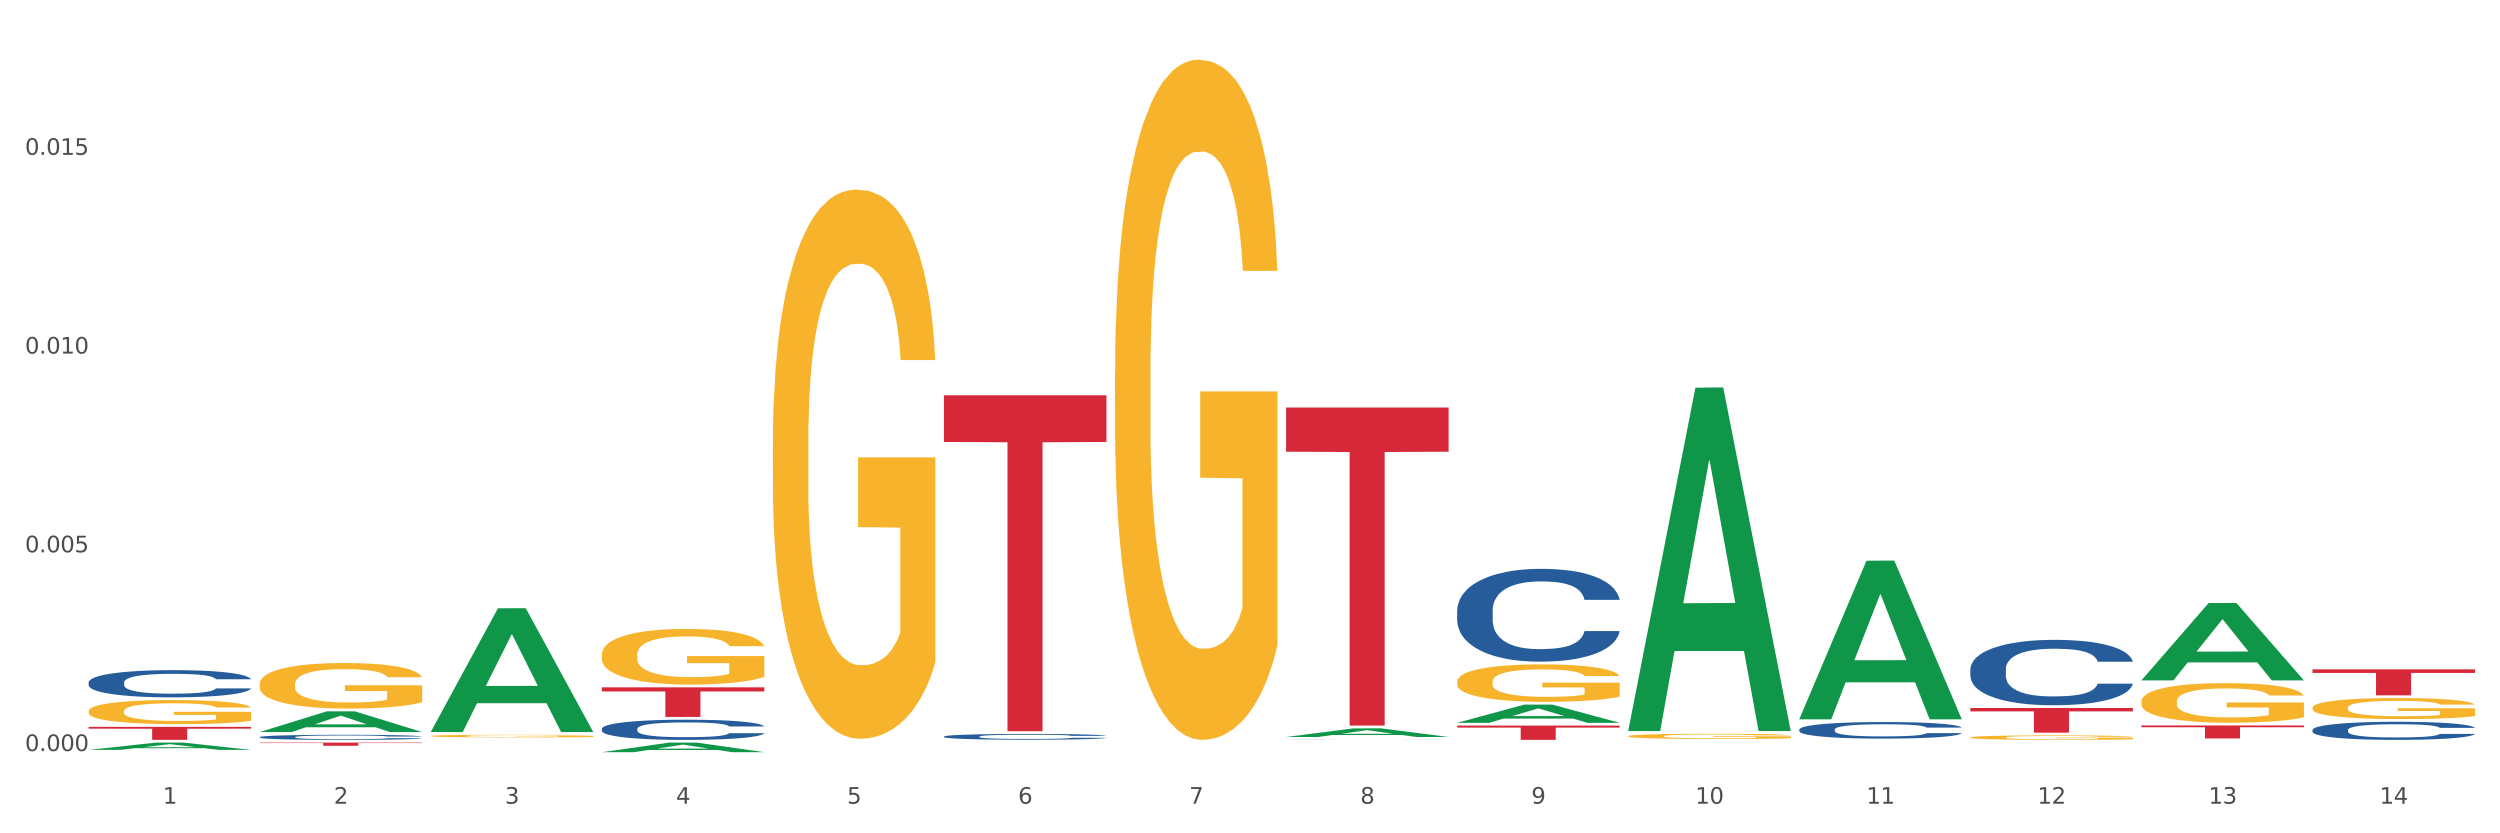 <?xml version="1.0" encoding="utf-8" standalone="no"?>
<!DOCTYPE svg PUBLIC "-//W3C//DTD SVG 1.1//EN"
  "http://www.w3.org/Graphics/SVG/1.1/DTD/svg11.dtd">
<svg xmlns:xlink="http://www.w3.org/1999/xlink" width="1080pt" height="360pt" viewBox="0 0 1080 360" xmlns="http://www.w3.org/2000/svg" version="1.1">
 <rect x="0" y="0" width="1080" height="360" fill="#333333" stroke="none"/>
 <defs>
  <style type="text/css">*{stroke-linejoin: round; stroke-linecap: butt}</style>
 </defs>
 <g id="figure_1">
  <g id="patch_1">
   <path d="M 0 360 
L 1080 360 
L 1080 0 
L 0 0 
z
" style="fill: #ffffff; stroke: #ffffff; stroke-linejoin: miter"/>
  </g>
  <g id="axes_1">
   <g id="matplotlib.axis_1">
    <g id="xtick_1">
     <g id="text_1">
      <!-- 1 -->
      <g style="fill: #4d4d4d" transform="translate(70.332 347.204) scale(0.096 -0.096)">
       <defs>
        <path id="DejaVuSans-31" d="M 794 531 
L 1825 531 
L 1825 4091 
L 703 3866 
L 703 4441 
L 1819 4666 
L 2450 4666 
L 2450 531 
L 3481 531 
L 3481 0 
L 794 0 
L 794 531 
z
" transform="scale(0.016)"/>
       </defs>
       <use xlink:href="#DejaVuSans-31"/>
      </g>
     </g>
    </g>
    <g id="xtick_2">
     <g id="text_2">
      <!-- 2 -->
      <g style="fill: #4d4d4d" transform="translate(144.233 347.204) scale(0.096 -0.096)">
       <defs>
        <path id="DejaVuSans-32" d="M 1228 531 
L 3431 531 
L 3431 0 
L 469 0 
L 469 531 
Q 828 903 1448 1529 
Q 2069 2156 2228 2338 
Q 2531 2678 2651 2914 
Q 2772 3150 2772 3378 
Q 2772 3750 2511 3984 
Q 2250 4219 1831 4219 
Q 1534 4219 1204 4116 
Q 875 4013 500 3803 
L 500 4441 
Q 881 4594 1212 4672 
Q 1544 4750 1819 4750 
Q 2544 4750 2975 4387 
Q 3406 4025 3406 3419 
Q 3406 3131 3298 2873 
Q 3191 2616 2906 2266 
Q 2828 2175 2409 1742 
Q 1991 1309 1228 531 
z
" transform="scale(0.016)"/>
       </defs>
       <use xlink:href="#DejaVuSans-32"/>
      </g>
     </g>
    </g>
    <g id="xtick_3">
     <g id="text_3">
      <!-- 3 -->
      <g style="fill: #4d4d4d" transform="translate(218.134 347.204) scale(0.096 -0.096)">
       <defs>
        <path id="DejaVuSans-33" d="M 2597 2516 
Q 3050 2419 3304 2112 
Q 3559 1806 3559 1356 
Q 3559 666 3084 287 
Q 2609 -91 1734 -91 
Q 1441 -91 1130 -33 
Q 819 25 488 141 
L 488 750 
Q 750 597 1062 519 
Q 1375 441 1716 441 
Q 2309 441 2620 675 
Q 2931 909 2931 1356 
Q 2931 1769 2642 2001 
Q 2353 2234 1838 2234 
L 1294 2234 
L 1294 2753 
L 1863 2753 
Q 2328 2753 2575 2939 
Q 2822 3125 2822 3475 
Q 2822 3834 2567 4026 
Q 2313 4219 1838 4219 
Q 1578 4219 1281 4162 
Q 984 4106 628 3988 
L 628 4550 
Q 988 4650 1302 4700 
Q 1616 4750 1894 4750 
Q 2613 4750 3031 4423 
Q 3450 4097 3450 3541 
Q 3450 3153 3228 2886 
Q 3006 2619 2597 2516 
z
" transform="scale(0.016)"/>
       </defs>
       <use xlink:href="#DejaVuSans-33"/>
      </g>
     </g>
    </g>
    <g id="xtick_4">
     <g id="text_4">
      <!-- 4 -->
      <g style="fill: #4d4d4d" transform="translate(292.034 347.204) scale(0.096 -0.096)">
       <defs>
        <path id="DejaVuSans-34" d="M 2419 4116 
L 825 1625 
L 2419 1625 
L 2419 4116 
z
M 2253 4666 
L 3047 4666 
L 3047 1625 
L 3713 1625 
L 3713 1100 
L 3047 1100 
L 3047 0 
L 2419 0 
L 2419 1100 
L 313 1100 
L 313 1709 
L 2253 4666 
z
" transform="scale(0.016)"/>
       </defs>
       <use xlink:href="#DejaVuSans-34"/>
      </g>
     </g>
    </g>
    <g id="xtick_5">
     <g id="text_5">
      <!-- 5 -->
      <g style="fill: #4d4d4d" transform="translate(365.935 347.204) scale(0.096 -0.096)">
       <defs>
        <path id="DejaVuSans-35" d="M 691 4666 
L 3169 4666 
L 3169 4134 
L 1269 4134 
L 1269 2991 
Q 1406 3038 1543 3061 
Q 1681 3084 1819 3084 
Q 2600 3084 3056 2656 
Q 3513 2228 3513 1497 
Q 3513 744 3044 326 
Q 2575 -91 1722 -91 
Q 1428 -91 1123 -41 
Q 819 9 494 109 
L 494 744 
Q 775 591 1075 516 
Q 1375 441 1709 441 
Q 2250 441 2565 725 
Q 2881 1009 2881 1497 
Q 2881 1984 2565 2268 
Q 2250 2553 1709 2553 
Q 1456 2553 1204 2497 
Q 953 2441 691 2322 
L 691 4666 
z
" transform="scale(0.016)"/>
       </defs>
       <use xlink:href="#DejaVuSans-35"/>
      </g>
     </g>
    </g>
    <g id="xtick_6">
     <g id="text_6">
      <!-- 6 -->
      <g style="fill: #4d4d4d" transform="translate(439.836 347.204) scale(0.096 -0.096)">
       <defs>
        <path id="DejaVuSans-36" d="M 2113 2584 
Q 1688 2584 1439 2293 
Q 1191 2003 1191 1497 
Q 1191 994 1439 701 
Q 1688 409 2113 409 
Q 2538 409 2786 701 
Q 3034 994 3034 1497 
Q 3034 2003 2786 2293 
Q 2538 2584 2113 2584 
z
M 3366 4563 
L 3366 3988 
Q 3128 4100 2886 4159 
Q 2644 4219 2406 4219 
Q 1781 4219 1451 3797 
Q 1122 3375 1075 2522 
Q 1259 2794 1537 2939 
Q 1816 3084 2150 3084 
Q 2853 3084 3261 2657 
Q 3669 2231 3669 1497 
Q 3669 778 3244 343 
Q 2819 -91 2113 -91 
Q 1303 -91 875 529 
Q 447 1150 447 2328 
Q 447 3434 972 4092 
Q 1497 4750 2381 4750 
Q 2619 4750 2861 4703 
Q 3103 4656 3366 4563 
z
" transform="scale(0.016)"/>
       </defs>
       <use xlink:href="#DejaVuSans-36"/>
      </g>
     </g>
    </g>
    <g id="xtick_7">
     <g id="text_7">
      <!-- 7 -->
      <g style="fill: #4d4d4d" transform="translate(513.737 347.204) scale(0.096 -0.096)">
       <defs>
        <path id="DejaVuSans-37" d="M 525 4666 
L 3525 4666 
L 3525 4397 
L 1831 0 
L 1172 0 
L 2766 4134 
L 525 4134 
L 525 4666 
z
" transform="scale(0.016)"/>
       </defs>
       <use xlink:href="#DejaVuSans-37"/>
      </g>
     </g>
    </g>
    <g id="xtick_8">
     <g id="text_8">
      <!-- 8 -->
      <g style="fill: #4d4d4d" transform="translate(587.638 347.204) scale(0.096 -0.096)">
       <defs>
        <path id="DejaVuSans-38" d="M 2034 2216 
Q 1584 2216 1326 1975 
Q 1069 1734 1069 1313 
Q 1069 891 1326 650 
Q 1584 409 2034 409 
Q 2484 409 2743 651 
Q 3003 894 3003 1313 
Q 3003 1734 2745 1975 
Q 2488 2216 2034 2216 
z
M 1403 2484 
Q 997 2584 770 2862 
Q 544 3141 544 3541 
Q 544 4100 942 4425 
Q 1341 4750 2034 4750 
Q 2731 4750 3128 4425 
Q 3525 4100 3525 3541 
Q 3525 3141 3298 2862 
Q 3072 2584 2669 2484 
Q 3125 2378 3379 2068 
Q 3634 1759 3634 1313 
Q 3634 634 3220 271 
Q 2806 -91 2034 -91 
Q 1263 -91 848 271 
Q 434 634 434 1313 
Q 434 1759 690 2068 
Q 947 2378 1403 2484 
z
M 1172 3481 
Q 1172 3119 1398 2916 
Q 1625 2713 2034 2713 
Q 2441 2713 2670 2916 
Q 2900 3119 2900 3481 
Q 2900 3844 2670 4047 
Q 2441 4250 2034 4250 
Q 1625 4250 1398 4047 
Q 1172 3844 1172 3481 
z
" transform="scale(0.016)"/>
       </defs>
       <use xlink:href="#DejaVuSans-38"/>
      </g>
     </g>
    </g>
    <g id="xtick_9">
     <g id="text_9">
      <!-- 9 -->
      <g style="fill: #4d4d4d" transform="translate(661.539 347.204) scale(0.096 -0.096)">
       <defs>
        <path id="DejaVuSans-39" d="M 703 97 
L 703 672 
Q 941 559 1184 500 
Q 1428 441 1663 441 
Q 2288 441 2617 861 
Q 2947 1281 2994 2138 
Q 2813 1869 2534 1725 
Q 2256 1581 1919 1581 
Q 1219 1581 811 2004 
Q 403 2428 403 3163 
Q 403 3881 828 4315 
Q 1253 4750 1959 4750 
Q 2769 4750 3195 4129 
Q 3622 3509 3622 2328 
Q 3622 1225 3098 567 
Q 2575 -91 1691 -91 
Q 1453 -91 1209 -44 
Q 966 3 703 97 
z
M 1959 2075 
Q 2384 2075 2632 2365 
Q 2881 2656 2881 3163 
Q 2881 3666 2632 3958 
Q 2384 4250 1959 4250 
Q 1534 4250 1286 3958 
Q 1038 3666 1038 3163 
Q 1038 2656 1286 2365 
Q 1534 2075 1959 2075 
z
" transform="scale(0.016)"/>
       </defs>
       <use xlink:href="#DejaVuSans-39"/>
      </g>
     </g>
    </g>
    <g id="xtick_10">
     <g id="text_10">
      <!-- 10 -->
      <g style="fill: #4d4d4d" transform="translate(732.386 347.204) scale(0.096 -0.096)">
       <defs>
        <path id="DejaVuSans-30" d="M 2034 4250 
Q 1547 4250 1301 3770 
Q 1056 3291 1056 2328 
Q 1056 1369 1301 889 
Q 1547 409 2034 409 
Q 2525 409 2770 889 
Q 3016 1369 3016 2328 
Q 3016 3291 2770 3770 
Q 2525 4250 2034 4250 
z
M 2034 4750 
Q 2819 4750 3233 4129 
Q 3647 3509 3647 2328 
Q 3647 1150 3233 529 
Q 2819 -91 2034 -91 
Q 1250 -91 836 529 
Q 422 1150 422 2328 
Q 422 3509 836 4129 
Q 1250 4750 2034 4750 
z
" transform="scale(0.016)"/>
       </defs>
       <use xlink:href="#DejaVuSans-31"/>
       <use xlink:href="#DejaVuSans-30" transform="translate(63.623 0)"/>
      </g>
     </g>
    </g>
    <g id="xtick_11">
     <g id="text_11">
      <!-- 11 -->
      <g style="fill: #4d4d4d" transform="translate(806.287 347.204) scale(0.096 -0.096)">
       <use xlink:href="#DejaVuSans-31"/>
       <use xlink:href="#DejaVuSans-31" transform="translate(63.623 0)"/>
      </g>
     </g>
    </g>
    <g id="xtick_12">
     <g id="text_12">
      <!-- 12 -->
      <g style="fill: #4d4d4d" transform="translate(880.187 347.204) scale(0.096 -0.096)">
       <use xlink:href="#DejaVuSans-31"/>
       <use xlink:href="#DejaVuSans-32" transform="translate(63.623 0)"/>
      </g>
     </g>
    </g>
    <g id="xtick_13">
     <g id="text_13">
      <!-- 13 -->
      <g style="fill: #4d4d4d" transform="translate(954.088 347.204) scale(0.096 -0.096)">
       <use xlink:href="#DejaVuSans-31"/>
       <use xlink:href="#DejaVuSans-33" transform="translate(63.623 0)"/>
      </g>
     </g>
    </g>
    <g id="xtick_14">
     <g id="text_14">
      <!-- 14 -->
      <g style="fill: #4d4d4d" transform="translate(1027.989 347.204) scale(0.096 -0.096)">
       <use xlink:href="#DejaVuSans-31"/>
       <use xlink:href="#DejaVuSans-34" transform="translate(63.623 0)"/>
      </g>
     </g>
    </g>
    <g id="xtick_15"/>
    <g id="xtick_16"/>
    <g id="xtick_17"/>
    <g id="xtick_18"/>
    <g id="xtick_19"/>
    <g id="xtick_20"/>
    <g id="xtick_21"/>
    <g id="xtick_22"/>
    <g id="xtick_23"/>
    <g id="xtick_24"/>
    <g id="xtick_25"/>
    <g id="xtick_26"/>
    <g id="xtick_27"/>
   </g>
   <g id="matplotlib.axis_2">
    <g id="ytick_1">
     <g id="text_15">
      <!-- 0.000 -->
      <g style="fill: #4d4d4d" transform="translate(10.8 324.458) scale(0.096 -0.096)">
       <defs>
        <path id="DejaVuSans-2e" d="M 684 794 
L 1344 794 
L 1344 0 
L 684 0 
L 684 794 
z
" transform="scale(0.016)"/>
       </defs>
       <use xlink:href="#DejaVuSans-30"/>
       <use xlink:href="#DejaVuSans-2e" transform="translate(63.623 0)"/>
       <use xlink:href="#DejaVuSans-30" transform="translate(95.41 0)"/>
       <use xlink:href="#DejaVuSans-30" transform="translate(159.033 0)"/>
       <use xlink:href="#DejaVuSans-30" transform="translate(222.656 0)"/>
      </g>
     </g>
    </g>
    <g id="ytick_2">
     <g id="text_16">
      <!-- 0.005 -->
      <g style="fill: #4d4d4d" transform="translate(10.8 238.602) scale(0.096 -0.096)">
       <use xlink:href="#DejaVuSans-30"/>
       <use xlink:href="#DejaVuSans-2e" transform="translate(63.623 0)"/>
       <use xlink:href="#DejaVuSans-30" transform="translate(95.41 0)"/>
       <use xlink:href="#DejaVuSans-30" transform="translate(159.033 0)"/>
       <use xlink:href="#DejaVuSans-35" transform="translate(222.656 0)"/>
      </g>
     </g>
    </g>
    <g id="ytick_3">
     <g id="text_17">
      <!-- 0.010 -->
      <g style="fill: #4d4d4d" transform="translate(10.8 152.746) scale(0.096 -0.096)">
       <use xlink:href="#DejaVuSans-30"/>
       <use xlink:href="#DejaVuSans-2e" transform="translate(63.623 0)"/>
       <use xlink:href="#DejaVuSans-30" transform="translate(95.41 0)"/>
       <use xlink:href="#DejaVuSans-31" transform="translate(159.033 0)"/>
       <use xlink:href="#DejaVuSans-30" transform="translate(222.656 0)"/>
      </g>
     </g>
    </g>
    <g id="ytick_4">
     <g id="text_18">
      <!-- 0.015 -->
      <g style="fill: #4d4d4d" transform="translate(10.8 66.89) scale(0.096 -0.096)">
       <use xlink:href="#DejaVuSans-30"/>
       <use xlink:href="#DejaVuSans-2e" transform="translate(63.623 0)"/>
       <use xlink:href="#DejaVuSans-30" transform="translate(95.41 0)"/>
       <use xlink:href="#DejaVuSans-31" transform="translate(159.033 0)"/>
       <use xlink:href="#DejaVuSans-35" transform="translate(222.656 0)"/>
      </g>
     </g>
    </g>
    <g id="ytick_5"/>
    <g id="ytick_6"/>
    <g id="ytick_7"/>
    <g id="ytick_8"/>
   </g>
   <g id="PolyCollection_1">
    <path d="M 38.283 323.949 
L 38.355 323.946 
L 67.306 320.814 
L 79.321 320.811 
L 108.489 323.955 
L 94.592 323.955 
L 88.296 323.223 
L 58.404 323.223 
L 58.187 323.234 
L 52.107 323.955 
L 38.283 323.955 
L 38.283 323.949 
L 62.167 322.786 
L 84.532 322.783 
L 73.458 321.481 
L 73.314 321.475 
L 73.169 321.484 
L 62.095 322.783 
L 62.167 322.786 
L 38.283 323.949 
z
" clip-path="url(#p2eb0a25844)" style="fill: #109648"/>
    <path d="M 112.184 316.237 
L 112.256 316.229 
L 141.207 307.291 
L 153.222 307.282 
L 182.39 316.254 
L 168.493 316.254 
L 162.196 314.165 
L 132.305 314.165 
L 132.088 314.199 
L 126.008 316.254 
L 112.184 316.254 
L 112.184 316.237 
L 136.068 312.918 
L 158.433 312.91 
L 147.359 309.195 
L 147.214 309.178 
L 147.07 309.203 
L 135.996 312.91 
L 136.068 312.918 
L 112.184 316.237 
z
" clip-path="url(#p2eb0a25844)" style="fill: #109648"/>
    <path d="M 186.085 316.141 
L 186.157 316.091 
L 215.108 262.779 
L 227.123 262.729 
L 256.291 316.241 
L 242.394 316.241 
L 236.097 303.78 
L 206.206 303.78 
L 205.988 303.981 
L 199.909 316.241 
L 186.085 316.241 
L 186.085 316.141 
L 209.969 296.344 
L 232.334 296.293 
L 221.26 274.135 
L 221.115 274.034 
L 220.97 274.185 
L 209.897 296.293 
L 209.969 296.344 
L 186.085 316.141 
z
" clip-path="url(#p2eb0a25844)" style="fill: #109648"/>
    <path d="M 259.986 324.942 
L 260.058 324.938 
L 289.009 320.814 
L 301.023 320.811 
L 330.191 324.95 
L 316.295 324.95 
L 309.998 323.986 
L 280.106 323.986 
L 279.889 324.001 
L 273.81 324.95 
L 259.986 324.95 
L 259.986 324.942 
L 283.87 323.411 
L 306.235 323.407 
L 295.161 321.693 
L 295.016 321.685 
L 294.871 321.697 
L 283.798 323.407 
L 283.87 323.411 
L 259.986 324.942 
z
" clip-path="url(#p2eb0a25844)" style="fill: #109648"/>
    <path d="M 555.589 318.379 
L 555.661 318.375 
L 584.612 314.656 
L 596.627 314.652 
L 625.795 318.386 
L 611.898 318.386 
L 605.602 317.516 
L 575.71 317.516 
L 575.493 317.53 
L 569.413 318.386 
L 555.589 318.386 
L 555.589 318.379 
L 579.473 316.998 
L 601.838 316.994 
L 590.764 315.448 
L 590.62 315.441 
L 590.475 315.451 
L 579.401 316.994 
L 579.473 316.998 
L 555.589 318.379 
z
" clip-path="url(#p2eb0a25844)" style="fill: #109648"/>
    <path d="M 777.292 310.612 
L 777.364 310.548 
L 806.315 242.225 
L 818.329 242.161 
L 847.497 310.741 
L 833.601 310.741 
L 827.304 294.771 
L 797.412 294.771 
L 797.195 295.029 
L 791.116 310.741 
L 777.292 310.741 
L 777.292 310.612 
L 801.176 285.241 
L 823.541 285.176 
L 812.467 256.778 
L 812.322 256.65 
L 812.177 256.843 
L 801.104 285.176 
L 801.176 285.241 
L 777.292 310.612 
z
" clip-path="url(#p2eb0a25844)" style="fill: #109648"/>
    <path d="M 703.391 315.531 
L 703.463 315.392 
L 732.414 167.488 
L 744.429 167.349 
L 773.597 315.81 
L 759.7 315.81 
L 753.403 281.239 
L 723.512 281.239 
L 723.294 281.796 
L 717.215 315.81 
L 703.391 315.81 
L 703.391 315.531 
L 727.275 260.607 
L 749.64 260.468 
L 738.566 198.993 
L 738.421 198.714 
L 738.277 199.132 
L 727.203 260.468 
L 727.275 260.607 
L 703.391 315.531 
z
" clip-path="url(#p2eb0a25844)" style="fill: #109648"/>
    <path d="M 629.49 312.254 
L 629.562 312.246 
L 658.513 304.385 
L 670.528 304.378 
L 699.696 312.268 
L 685.799 312.268 
L 679.502 310.431 
L 649.611 310.431 
L 649.394 310.461 
L 643.314 312.268 
L 629.49 312.268 
L 629.49 312.254 
L 653.374 309.334 
L 675.739 309.327 
L 664.665 306.06 
L 664.52 306.045 
L 664.376 306.067 
L 653.302 309.327 
L 653.374 309.334 
L 629.49 312.254 
z
" clip-path="url(#p2eb0a25844)" style="fill: #109648"/>
    <path d="M 925.093 293.875 
L 925.166 293.844 
L 954.117 260.513 
L 966.131 260.482 
L 995.299 293.938 
L 981.403 293.938 
L 975.106 286.147 
L 945.214 286.147 
L 944.997 286.273 
L 938.917 293.938 
L 925.093 293.938 
L 925.093 293.875 
L 948.978 281.498 
L 971.342 281.467 
L 960.269 267.613 
L 960.124 267.55 
L 959.979 267.644 
L 948.905 281.467 
L 948.978 281.498 
L 925.093 293.875 
z
" clip-path="url(#p2eb0a25844)" style="fill: #109648"/>
    <path d="M 851.192 318.583 
L 851.275 318.581 
L 851.275 318.517 
L 851.441 318.462 
L 852.27 318.328 
L 853.513 318.218 
L 854.425 318.159 
L 855.337 318.111 
L 856.414 318.063 
L 857.741 318.013 
L 860.144 317.94 
L 861.636 317.903 
L 863.46 317.864 
L 866.775 317.807 
L 869.179 317.775 
L 871.666 317.748 
L 875.727 317.716 
L 878.38 317.702 
L 881.198 317.691 
L 884.596 317.684 
L 887.166 317.682 
L 892.802 317.688 
L 897.61 317.704 
L 899.93 317.716 
L 902.914 317.738 
L 904.489 317.752 
L 907.059 317.78 
L 909.711 317.818 
L 911.535 317.85 
L 914.27 317.91 
L 916.342 317.971 
L 918.249 318.045 
L 919.243 318.097 
L 919.989 318.145 
L 920.652 318.2 
L 921.315 318.287 
L 906.396 318.287 
L 905.815 318.225 
L 904.904 318.166 
L 903.577 318.109 
L 902.417 318.074 
L 900.428 318.029 
L 898.604 318.001 
L 896.698 317.98 
L 894.377 317.962 
L 892.553 317.953 
L 889.984 317.946 
L 884.928 317.948 
L 881.529 317.962 
L 879.208 317.98 
L 877.717 317.996 
L 876.39 318.013 
L 874.898 318.038 
L 873.158 318.076 
L 871.914 318.109 
L 870.671 318.152 
L 869.676 318.195 
L 868.765 318.245 
L 868.019 318.298 
L 867.438 318.353 
L 866.941 318.421 
L 866.527 318.533 
L 866.527 318.776 
L 866.692 318.832 
L 867.107 318.905 
L 867.604 318.96 
L 868.433 319.026 
L 869.179 319.07 
L 870.588 319.134 
L 872.163 319.187 
L 873.406 319.221 
L 874.65 319.25 
L 876.805 319.289 
L 879.208 319.321 
L 881.281 319.34 
L 884.099 319.358 
L 886.005 319.365 
L 887.663 319.369 
L 891.725 319.369 
L 894.626 319.364 
L 897.858 319.351 
L 900.345 319.335 
L 902.417 319.315 
L 904.738 319.283 
L 906.23 319.253 
L 906.23 318.881 
L 887.995 318.88 
L 887.995 318.632 
L 921.398 318.632 
L 921.398 319.358 
L 919.989 319.396 
L 918.414 319.429 
L 916.757 319.46 
L 914.27 319.497 
L 911.286 319.533 
L 908.634 319.557 
L 905.815 319.579 
L 902.5 319.598 
L 898.19 319.616 
L 895.537 319.623 
L 892.222 319.629 
L 888.326 319.63 
L 884.928 319.627 
L 881.612 319.618 
L 878.131 319.602 
L 874.733 319.579 
L 872.163 319.556 
L 869.594 319.527 
L 866.858 319.49 
L 864.703 319.454 
L 863.045 319.422 
L 861.222 319.381 
L 859.233 319.328 
L 857.741 319.28 
L 856.414 319.23 
L 855.005 319.166 
L 854.011 319.111 
L 853.016 319.042 
L 852.436 318.99 
L 851.773 318.91 
L 851.275 318.798 
L 851.192 318.583 
z
" clip-path="url(#p2eb0a25844)" style="fill: #f7b32b"/>
    <path d="M 998.994 305.753 
L 999.077 305.744 
L 999.077 305.446 
L 999.243 305.189 
L 1000.072 304.567 
L 1001.315 304.053 
L 1002.227 303.779 
L 1003.139 303.556 
L 1004.216 303.332 
L 1005.542 303.1 
L 1007.946 302.76 
L 1009.438 302.586 
L 1011.262 302.403 
L 1014.577 302.138 
L 1016.981 301.989 
L 1019.467 301.864 
L 1023.529 301.715 
L 1026.181 301.649 
L 1029 301.599 
L 1032.398 301.566 
L 1034.967 301.557 
L 1040.604 301.582 
L 1045.411 301.657 
L 1047.732 301.715 
L 1050.716 301.814 
L 1052.291 301.881 
L 1054.86 302.013 
L 1057.513 302.188 
L 1059.336 302.337 
L 1062.072 302.619 
L 1064.144 302.901 
L 1066.05 303.249 
L 1067.045 303.489 
L 1067.791 303.713 
L 1068.454 303.97 
L 1069.117 304.376 
L 1054.197 304.376 
L 1053.617 304.086 
L 1052.705 303.813 
L 1051.379 303.547 
L 1050.219 303.381 
L 1048.229 303.174 
L 1046.406 303.042 
L 1044.499 302.942 
L 1042.179 302.859 
L 1040.355 302.818 
L 1037.786 302.785 
L 1032.729 302.793 
L 1029.331 302.859 
L 1027.01 302.942 
L 1025.518 303.017 
L 1024.192 303.1 
L 1022.7 303.216 
L 1020.959 303.39 
L 1019.716 303.547 
L 1018.473 303.746 
L 1017.478 303.945 
L 1016.566 304.177 
L 1015.82 304.426 
L 1015.24 304.683 
L 1014.743 304.998 
L 1014.328 305.521 
L 1014.328 306.657 
L 1014.494 306.914 
L 1014.909 307.253 
L 1015.406 307.511 
L 1016.235 307.817 
L 1016.981 308.025 
L 1018.39 308.323 
L 1019.965 308.572 
L 1021.208 308.729 
L 1022.451 308.862 
L 1024.606 309.044 
L 1027.01 309.194 
L 1029.082 309.285 
L 1031.901 309.368 
L 1033.807 309.401 
L 1035.465 309.417 
L 1039.526 309.417 
L 1042.427 309.393 
L 1045.66 309.335 
L 1048.147 309.26 
L 1050.219 309.169 
L 1052.54 309.019 
L 1054.032 308.879 
L 1054.032 307.146 
L 1035.796 307.137 
L 1035.796 305.985 
L 1069.2 305.985 
L 1069.2 309.368 
L 1067.791 309.542 
L 1066.216 309.699 
L 1064.558 309.84 
L 1062.072 310.014 
L 1059.088 310.18 
L 1056.435 310.296 
L 1053.617 310.396 
L 1050.302 310.487 
L 1045.991 310.57 
L 1043.339 310.603 
L 1040.024 310.628 
L 1036.128 310.636 
L 1032.729 310.62 
L 1029.414 310.578 
L 1025.933 310.504 
L 1022.534 310.396 
L 1019.965 310.288 
L 1017.395 310.155 
L 1014.66 309.981 
L 1012.505 309.815 
L 1010.847 309.666 
L 1009.024 309.476 
L 1007.034 309.227 
L 1005.542 309.003 
L 1004.216 308.771 
L 1002.807 308.472 
L 1001.812 308.215 
L 1000.818 307.892 
L 1000.237 307.651 
L 999.574 307.278 
L 999.077 306.756 
L 998.994 305.753 
z
" clip-path="url(#p2eb0a25844)" style="fill: #f7b32b"/>
    <path d="M 925.093 303.022 
L 925.176 303.006 
L 925.176 302.444 
L 925.342 301.96 
L 926.171 300.788 
L 927.414 299.82 
L 928.326 299.304 
L 929.238 298.883 
L 930.315 298.461 
L 931.641 298.024 
L 934.045 297.383 
L 935.537 297.055 
L 937.361 296.711 
L 940.676 296.212 
L 943.08 295.93 
L 945.567 295.696 
L 949.628 295.415 
L 952.28 295.29 
L 955.099 295.196 
L 958.497 295.134 
L 961.067 295.118 
L 966.703 295.165 
L 971.51 295.306 
L 973.831 295.415 
L 976.815 295.602 
L 978.39 295.727 
L 980.96 295.977 
L 983.612 296.305 
L 985.436 296.586 
L 988.171 297.118 
L 990.243 297.649 
L 992.149 298.305 
L 993.144 298.758 
L 993.89 299.179 
L 994.553 299.664 
L 995.216 300.429 
L 980.296 300.429 
L 979.716 299.882 
L 978.805 299.367 
L 977.478 298.867 
L 976.318 298.555 
L 974.329 298.164 
L 972.505 297.914 
L 970.599 297.727 
L 968.278 297.571 
L 966.454 297.492 
L 963.885 297.43 
L 958.829 297.446 
L 955.43 297.571 
L 953.109 297.727 
L 951.617 297.867 
L 950.291 298.024 
L 948.799 298.242 
L 947.059 298.57 
L 945.815 298.867 
L 944.572 299.242 
L 943.577 299.617 
L 942.665 300.054 
L 941.92 300.523 
L 941.339 301.007 
L 940.842 301.6 
L 940.428 302.585 
L 940.428 304.724 
L 940.593 305.209 
L 941.008 305.849 
L 941.505 306.333 
L 942.334 306.911 
L 943.08 307.302 
L 944.489 307.864 
L 946.064 308.333 
L 947.307 308.629 
L 948.551 308.879 
L 950.706 309.223 
L 953.109 309.504 
L 955.182 309.676 
L 958 309.832 
L 959.906 309.895 
L 961.564 309.926 
L 965.625 309.926 
L 968.526 309.879 
L 971.759 309.77 
L 974.246 309.629 
L 976.318 309.457 
L 978.639 309.176 
L 980.131 308.911 
L 980.131 305.646 
L 961.895 305.63 
L 961.895 303.459 
L 995.299 303.459 
L 995.299 309.832 
L 993.89 310.16 
L 992.315 310.457 
L 990.657 310.723 
L 988.171 311.051 
L 985.187 311.363 
L 982.534 311.582 
L 979.716 311.769 
L 976.401 311.941 
L 972.091 312.097 
L 969.438 312.16 
L 966.123 312.206 
L 962.227 312.222 
L 958.829 312.191 
L 955.513 312.113 
L 952.032 311.972 
L 948.633 311.769 
L 946.064 311.566 
L 943.494 311.316 
L 940.759 310.988 
L 938.604 310.676 
L 936.946 310.395 
L 935.123 310.035 
L 933.133 309.567 
L 931.641 309.145 
L 930.315 308.708 
L 928.906 308.145 
L 927.912 307.661 
L 926.917 307.052 
L 926.337 306.599 
L 925.674 305.896 
L 925.176 304.912 
L 925.093 303.022 
z
" clip-path="url(#p2eb0a25844)" style="fill: #f7b32b"/>
    <path d="M 851.192 289.109 
L 851.275 289.084 
L 851.275 288.361 
L 851.524 287.381 
L 852.437 285.575 
L 853.599 284.208 
L 855.591 282.608 
L 856.67 281.938 
L 858.08 281.19 
L 860.985 279.977 
L 864.304 278.945 
L 866.628 278.378 
L 868.37 278.017 
L 872.271 277.372 
L 874.511 277.088 
L 876.835 276.856 
L 878.827 276.701 
L 882.146 276.52 
L 884.802 276.443 
L 887.872 276.417 
L 890.445 276.443 
L 893.847 276.546 
L 898.826 276.856 
L 900.735 277.036 
L 903.307 277.346 
L 905.963 277.759 
L 908.121 278.171 
L 910.61 278.765 
L 913.183 279.539 
L 915.672 280.519 
L 917.415 281.422 
L 918.826 282.376 
L 920.071 283.537 
L 920.983 284.801 
L 921.398 285.859 
L 906.212 285.859 
L 905.797 284.904 
L 904.967 283.873 
L 904.137 283.176 
L 903.224 282.608 
L 901.814 281.964 
L 900.569 281.551 
L 898.494 281.061 
L 896.586 280.751 
L 895.009 280.57 
L 893.1 280.416 
L 889.034 280.261 
L 886.129 280.261 
L 884.304 280.313 
L 882.063 280.442 
L 880.154 280.622 
L 877.914 280.932 
L 876.171 281.267 
L 874.428 281.706 
L 873.433 282.015 
L 871.939 282.583 
L 870.943 283.047 
L 869.615 283.847 
L 868.868 284.414 
L 867.541 285.885 
L 866.96 286.968 
L 866.711 287.716 
L 866.545 288.542 
L 866.545 292.566 
L 867.043 294.372 
L 867.458 295.146 
L 868.122 296.023 
L 869.366 297.158 
L 871.192 298.267 
L 873.101 299.067 
L 874.677 299.557 
L 876.171 299.918 
L 877.665 300.202 
L 879.491 300.46 
L 880.984 300.615 
L 883.225 300.77 
L 885.88 300.847 
L 887.955 300.847 
L 892.187 300.718 
L 894.096 300.589 
L 895.922 300.409 
L 897.913 300.125 
L 899.49 299.815 
L 900.403 299.583 
L 901.897 299.093 
L 903.058 298.577 
L 904.054 297.984 
L 904.718 297.468 
L 905.465 296.694 
L 906.046 295.817 
L 906.212 295.352 
L 921.398 295.352 
L 921.066 296.281 
L 920.485 297.184 
L 919.324 298.396 
L 918.411 299.093 
L 917 299.944 
L 915.506 300.667 
L 913.432 301.466 
L 911.523 302.06 
L 909.531 302.576 
L 907.374 303.04 
L 903.473 303.685 
L 902.063 303.865 
L 899.075 304.175 
L 896.752 304.356 
L 893.349 304.536 
L 889.864 304.639 
L 886.212 304.665 
L 882.976 304.613 
L 879.408 304.459 
L 877.167 304.304 
L 874.677 304.072 
L 871.773 303.711 
L 869.034 303.272 
L 866.462 302.756 
L 864.055 302.163 
L 861.815 301.492 
L 858.91 300.383 
L 856.752 299.299 
L 855.176 298.293 
L 854.097 297.442 
L 853.018 296.358 
L 852.437 295.61 
L 851.524 293.804 
L 851.192 292.128 
L 851.192 289.109 
z
" clip-path="url(#p2eb0a25844)" style="fill: #255c99"/>
    <path d="M 998.994 315.327 
L 999.077 315.32 
L 999.077 315.12 
L 999.326 314.849 
L 1000.239 314.35 
L 1001.401 313.972 
L 1003.392 313.529 
L 1004.471 313.344 
L 1005.882 313.137 
L 1008.786 312.801 
L 1012.106 312.516 
L 1014.43 312.359 
L 1016.172 312.259 
L 1020.073 312.081 
L 1022.313 312.002 
L 1024.637 311.938 
L 1026.628 311.895 
L 1029.948 311.845 
L 1032.603 311.824 
L 1035.674 311.816 
L 1038.246 311.824 
L 1041.649 311.852 
L 1046.628 311.938 
L 1048.537 311.988 
L 1051.109 312.073 
L 1053.765 312.188 
L 1055.922 312.302 
L 1058.412 312.466 
L 1060.984 312.68 
L 1063.474 312.951 
L 1065.217 313.201 
L 1066.627 313.465 
L 1067.872 313.786 
L 1068.785 314.136 
L 1069.2 314.428 
L 1054.014 314.428 
L 1053.599 314.164 
L 1052.769 313.879 
L 1051.939 313.686 
L 1051.026 313.529 
L 1049.615 313.351 
L 1048.371 313.237 
L 1046.296 313.101 
L 1044.387 313.015 
L 1042.811 312.965 
L 1040.902 312.923 
L 1036.836 312.88 
L 1033.931 312.88 
L 1032.105 312.894 
L 1029.865 312.93 
L 1027.956 312.98 
L 1025.716 313.065 
L 1023.973 313.158 
L 1022.23 313.279 
L 1021.234 313.365 
L 1019.741 313.522 
L 1018.745 313.65 
L 1017.417 313.872 
L 1016.67 314.029 
L 1015.342 314.435 
L 1014.761 314.735 
L 1014.512 314.942 
L 1014.347 315.17 
L 1014.347 316.284 
L 1014.844 316.783 
L 1015.259 316.997 
L 1015.923 317.24 
L 1017.168 317.554 
L 1018.994 317.861 
L 1020.902 318.082 
L 1022.479 318.217 
L 1023.973 318.317 
L 1025.467 318.396 
L 1027.292 318.467 
L 1028.786 318.51 
L 1031.027 318.553 
L 1033.682 318.574 
L 1035.757 318.574 
L 1039.989 318.539 
L 1041.898 318.503 
L 1043.723 318.453 
L 1045.715 318.374 
L 1047.292 318.289 
L 1048.205 318.225 
L 1049.698 318.089 
L 1050.86 317.946 
L 1051.856 317.782 
L 1052.52 317.639 
L 1053.267 317.425 
L 1053.848 317.183 
L 1054.014 317.054 
L 1069.2 317.054 
L 1068.868 317.311 
L 1068.287 317.561 
L 1067.125 317.896 
L 1066.213 318.089 
L 1064.802 318.324 
L 1063.308 318.524 
L 1061.233 318.746 
L 1059.325 318.91 
L 1057.333 319.052 
L 1055.175 319.181 
L 1051.275 319.359 
L 1049.864 319.409 
L 1046.877 319.495 
L 1044.553 319.545 
L 1041.151 319.595 
L 1037.665 319.623 
L 1034.014 319.63 
L 1030.778 319.616 
L 1027.209 319.573 
L 1024.969 319.53 
L 1022.479 319.466 
L 1019.575 319.366 
L 1016.836 319.245 
L 1014.264 319.102 
L 1011.857 318.938 
L 1009.616 318.753 
L 1006.712 318.446 
L 1004.554 318.146 
L 1002.977 317.868 
L 1001.899 317.632 
L 1000.82 317.333 
L 1000.239 317.126 
L 999.326 316.626 
L 998.994 316.162 
L 998.994 315.327 
z
" clip-path="url(#p2eb0a25844)" style="fill: #255c99"/>
    <path d="M 629.49 263.756 
L 629.573 263.719 
L 629.573 262.694 
L 629.822 261.302 
L 630.735 258.739 
L 631.896 256.798 
L 633.888 254.528 
L 634.967 253.575 
L 636.378 252.513 
L 639.282 250.792 
L 642.602 249.328 
L 644.925 248.522 
L 646.668 248.009 
L 650.568 247.094 
L 652.809 246.691 
L 655.132 246.361 
L 657.124 246.142 
L 660.444 245.885 
L 663.099 245.776 
L 666.17 245.739 
L 668.742 245.776 
L 672.144 245.922 
L 677.124 246.361 
L 679.032 246.618 
L 681.605 247.057 
L 684.26 247.643 
L 686.418 248.229 
L 688.908 249.071 
L 691.48 250.17 
L 693.97 251.561 
L 695.712 252.843 
L 697.123 254.198 
L 698.368 255.846 
L 699.281 257.64 
L 699.696 259.142 
L 684.509 259.142 
L 684.094 257.787 
L 683.265 256.322 
L 682.435 255.333 
L 681.522 254.528 
L 680.111 253.612 
L 678.866 253.026 
L 676.792 252.33 
L 674.883 251.891 
L 673.306 251.635 
L 671.398 251.415 
L 667.331 251.195 
L 664.427 251.195 
L 662.601 251.268 
L 660.361 251.452 
L 658.452 251.708 
L 656.211 252.147 
L 654.469 252.623 
L 652.726 253.246 
L 651.73 253.685 
L 650.236 254.491 
L 649.24 255.15 
L 647.913 256.285 
L 647.166 257.091 
L 645.838 259.178 
L 645.257 260.716 
L 645.008 261.778 
L 644.842 262.95 
L 644.842 268.662 
L 645.34 271.226 
L 645.755 272.324 
L 646.419 273.569 
L 647.664 275.181 
L 649.489 276.755 
L 651.398 277.89 
L 652.975 278.586 
L 654.469 279.099 
L 655.962 279.502 
L 657.788 279.868 
L 659.282 280.088 
L 661.522 280.307 
L 664.178 280.417 
L 666.253 280.417 
L 670.485 280.234 
L 672.393 280.051 
L 674.219 279.795 
L 676.211 279.392 
L 677.788 278.952 
L 678.7 278.623 
L 680.194 277.927 
L 681.356 277.195 
L 682.352 276.352 
L 683.016 275.62 
L 683.762 274.522 
L 684.343 273.276 
L 684.509 272.617 
L 699.696 272.617 
L 699.364 273.936 
L 698.783 275.217 
L 697.621 276.938 
L 696.708 277.927 
L 695.297 279.136 
L 693.804 280.161 
L 691.729 281.296 
L 689.82 282.138 
L 687.829 282.871 
L 685.671 283.53 
L 681.771 284.445 
L 680.36 284.702 
L 677.373 285.141 
L 675.049 285.397 
L 671.647 285.654 
L 668.161 285.8 
L 664.51 285.837 
L 661.273 285.764 
L 657.705 285.544 
L 655.464 285.324 
L 652.975 284.995 
L 650.07 284.482 
L 647.332 283.859 
L 644.759 283.127 
L 642.353 282.285 
L 640.112 281.333 
L 637.208 279.758 
L 635.05 278.22 
L 633.473 276.792 
L 632.394 275.583 
L 631.316 274.045 
L 630.735 272.984 
L 629.822 270.42 
L 629.49 268.04 
L 629.49 263.756 
z
" clip-path="url(#p2eb0a25844)" style="fill: #255c99"/>
    <path d="M 777.292 315.14 
L 777.375 315.134 
L 777.375 314.95 
L 777.624 314.702 
L 778.536 314.244 
L 779.698 313.897 
L 781.69 313.491 
L 782.769 313.321 
L 784.179 313.132 
L 787.084 312.824 
L 790.403 312.562 
L 792.727 312.418 
L 794.47 312.327 
L 798.37 312.163 
L 800.611 312.091 
L 802.934 312.032 
L 804.926 311.993 
L 808.245 311.947 
L 810.901 311.928 
L 813.971 311.921 
L 816.544 311.928 
L 819.946 311.954 
L 824.925 312.032 
L 826.834 312.078 
L 829.407 312.157 
L 832.062 312.261 
L 834.22 312.366 
L 836.709 312.516 
L 839.282 312.713 
L 841.771 312.961 
L 843.514 313.19 
L 844.925 313.432 
L 846.17 313.727 
L 847.082 314.047 
L 847.497 314.316 
L 832.311 314.316 
L 831.896 314.074 
L 831.066 313.812 
L 830.236 313.635 
L 829.324 313.491 
L 827.913 313.328 
L 826.668 313.223 
L 824.593 313.099 
L 822.685 313.02 
L 821.108 312.974 
L 819.199 312.935 
L 815.133 312.896 
L 812.229 312.896 
L 810.403 312.909 
L 808.162 312.942 
L 806.254 312.988 
L 804.013 313.066 
L 802.27 313.151 
L 800.528 313.262 
L 799.532 313.341 
L 798.038 313.485 
L 797.042 313.603 
L 795.714 313.805 
L 794.968 313.949 
L 793.64 314.322 
L 793.059 314.597 
L 792.81 314.787 
L 792.644 314.996 
L 792.644 316.017 
L 793.142 316.475 
L 793.557 316.671 
L 794.221 316.894 
L 795.465 317.181 
L 797.291 317.463 
L 799.2 317.666 
L 800.777 317.79 
L 802.27 317.881 
L 803.764 317.953 
L 805.59 318.019 
L 807.083 318.058 
L 809.324 318.097 
L 811.98 318.117 
L 814.054 318.117 
L 818.286 318.084 
L 820.195 318.052 
L 822.021 318.006 
L 824.012 317.934 
L 825.589 317.855 
L 826.502 317.796 
L 827.996 317.672 
L 829.158 317.541 
L 830.153 317.391 
L 830.817 317.26 
L 831.564 317.064 
L 832.145 316.841 
L 832.311 316.723 
L 847.497 316.723 
L 847.165 316.959 
L 846.585 317.188 
L 845.423 317.495 
L 844.51 317.672 
L 843.099 317.888 
L 841.605 318.071 
L 839.531 318.274 
L 837.622 318.425 
L 835.63 318.555 
L 833.473 318.673 
L 829.573 318.837 
L 828.162 318.882 
L 825.174 318.961 
L 822.851 319.007 
L 819.448 319.053 
L 815.963 319.079 
L 812.312 319.085 
L 809.075 319.072 
L 805.507 319.033 
L 803.266 318.994 
L 800.777 318.935 
L 797.872 318.843 
L 795.134 318.732 
L 792.561 318.601 
L 790.154 318.451 
L 787.914 318.281 
L 785.009 317.999 
L 782.852 317.724 
L 781.275 317.469 
L 780.196 317.253 
L 779.117 316.979 
L 778.536 316.789 
L 777.624 316.331 
L 777.292 315.906 
L 777.292 315.14 
z
" clip-path="url(#p2eb0a25844)" style="fill: #255c99"/>
    <path d="M 407.787 170.76 
L 477.993 170.76 
L 477.993 190.926 
L 450.377 191.062 
L 450.377 315.874 
L 435.237 315.874 
L 435.237 191.062 
L 407.787 190.926 
L 407.787 170.896 
L 407.787 170.76 
z
" clip-path="url(#p2eb0a25844)" style="fill: #d62839"/>
    <path d="M 259.986 296.936 
L 330.191 296.936 
L 330.191 298.714 
L 302.575 298.726 
L 302.575 309.727 
L 287.436 309.727 
L 287.436 298.726 
L 259.986 298.714 
L 259.986 296.948 
L 259.986 296.936 
z
" clip-path="url(#p2eb0a25844)" style="fill: #d62839"/>
    <path d="M 629.49 313.449 
L 699.696 313.449 
L 699.696 314.308 
L 672.079 314.314 
L 672.079 319.63 
L 656.94 319.63 
L 656.94 314.314 
L 629.49 314.308 
L 629.49 313.454 
L 629.49 313.449 
z
" clip-path="url(#p2eb0a25844)" style="fill: #d62839"/>
    <path d="M 555.589 176.046 
L 625.795 176.046 
L 625.795 195.144 
L 598.178 195.273 
L 598.178 313.472 
L 583.039 313.472 
L 583.039 195.273 
L 555.589 195.144 
L 555.589 176.175 
L 555.589 176.046 
z
" clip-path="url(#p2eb0a25844)" style="fill: #d62839"/>
    <path d="M 851.192 305.845 
L 921.398 305.845 
L 921.398 307.326 
L 893.782 307.336 
L 893.782 316.502 
L 878.643 316.502 
L 878.643 307.336 
L 851.192 307.326 
L 851.192 305.855 
L 851.192 305.845 
z
" clip-path="url(#p2eb0a25844)" style="fill: #d62839"/>
    <path d="M 925.093 313.402 
L 995.299 313.402 
L 995.299 314.182 
L 967.683 314.187 
L 967.683 319.015 
L 952.543 319.015 
L 952.543 314.187 
L 925.093 314.182 
L 925.093 313.408 
L 925.093 313.402 
z
" clip-path="url(#p2eb0a25844)" style="fill: #d62839"/>
    <path d="M 112.184 295.521 
L 112.267 295.503 
L 112.267 294.856 
L 112.433 294.299 
L 113.261 292.952 
L 114.505 291.838 
L 115.416 291.245 
L 116.328 290.76 
L 117.406 290.275 
L 118.732 289.772 
L 121.136 289.035 
L 122.628 288.658 
L 124.451 288.263 
L 127.767 287.688 
L 130.17 287.364 
L 132.657 287.095 
L 136.719 286.772 
L 139.371 286.628 
L 142.189 286.52 
L 145.588 286.448 
L 148.157 286.43 
L 153.793 286.484 
L 158.601 286.646 
L 160.922 286.772 
L 163.906 286.987 
L 165.481 287.131 
L 168.05 287.418 
L 170.703 287.796 
L 172.526 288.119 
L 175.261 288.73 
L 177.334 289.341 
L 179.24 290.095 
L 180.235 290.616 
L 180.981 291.101 
L 181.644 291.658 
L 182.307 292.538 
L 167.387 292.538 
L 166.807 291.91 
L 165.895 291.317 
L 164.569 290.742 
L 163.408 290.383 
L 161.419 289.933 
L 159.596 289.646 
L 157.689 289.43 
L 155.368 289.251 
L 153.545 289.161 
L 150.975 289.089 
L 145.919 289.107 
L 142.521 289.251 
L 140.2 289.43 
L 138.708 289.592 
L 137.382 289.772 
L 135.89 290.023 
L 134.149 290.4 
L 132.906 290.742 
L 131.662 291.173 
L 130.668 291.604 
L 129.756 292.107 
L 129.01 292.646 
L 128.43 293.203 
L 127.933 293.886 
L 127.518 295.018 
L 127.518 297.479 
L 127.684 298.036 
L 128.098 298.772 
L 128.596 299.329 
L 129.424 299.994 
L 130.17 300.443 
L 131.58 301.09 
L 133.154 301.629 
L 134.398 301.97 
L 135.641 302.257 
L 137.796 302.653 
L 140.2 302.976 
L 142.272 303.174 
L 145.09 303.353 
L 146.997 303.425 
L 148.654 303.461 
L 152.716 303.461 
L 155.617 303.407 
L 158.85 303.281 
L 161.336 303.12 
L 163.408 302.922 
L 165.729 302.599 
L 167.221 302.293 
L 167.221 298.539 
L 148.986 298.521 
L 148.986 296.024 
L 182.39 296.024 
L 182.39 303.353 
L 180.981 303.731 
L 179.406 304.072 
L 177.748 304.377 
L 175.261 304.755 
L 172.277 305.114 
L 169.625 305.365 
L 166.807 305.581 
L 163.491 305.779 
L 159.181 305.958 
L 156.529 306.03 
L 153.213 306.084 
L 149.318 306.102 
L 145.919 306.066 
L 142.604 305.976 
L 139.122 305.815 
L 135.724 305.581 
L 133.154 305.347 
L 130.585 305.06 
L 127.85 304.683 
L 125.695 304.323 
L 124.037 304 
L 122.213 303.587 
L 120.224 303.048 
L 118.732 302.563 
L 117.406 302.06 
L 115.997 301.413 
L 115.002 300.856 
L 114.007 300.156 
L 113.427 299.635 
L 112.764 298.826 
L 112.267 297.694 
L 112.184 295.521 
z
" clip-path="url(#p2eb0a25844)" style="fill: #f7b32b"/>
    <path d="M 38.283 314.017 
L 108.489 314.017 
L 108.489 314.797 
L 80.872 314.802 
L 80.872 319.63 
L 65.733 319.63 
L 65.733 314.802 
L 38.283 314.797 
L 38.283 314.022 
L 38.283 314.017 
z
" clip-path="url(#p2eb0a25844)" style="fill: #d62839"/>
    <path d="M 112.184 320.811 
L 182.39 320.811 
L 182.39 321.001 
L 154.773 321.002 
L 154.773 322.179 
L 139.634 322.179 
L 139.634 321.002 
L 112.184 321.001 
L 112.184 320.812 
L 112.184 320.811 
z
" clip-path="url(#p2eb0a25844)" style="fill: #d62839"/>
    <path d="M 186.085 317.95 
L 186.168 317.949 
L 186.168 317.911 
L 186.333 317.879 
L 187.162 317.8 
L 188.406 317.736 
L 189.317 317.701 
L 190.229 317.673 
L 191.307 317.645 
L 192.633 317.616 
L 195.037 317.573 
L 196.529 317.551 
L 198.352 317.528 
L 201.668 317.495 
L 204.071 317.476 
L 206.558 317.46 
L 210.619 317.441 
L 213.272 317.433 
L 216.09 317.427 
L 219.488 317.423 
L 222.058 317.421 
L 227.694 317.425 
L 232.502 317.434 
L 234.823 317.441 
L 237.807 317.454 
L 239.381 317.462 
L 241.951 317.479 
L 244.603 317.501 
L 246.427 317.52 
L 249.162 317.555 
L 251.234 317.591 
L 253.141 317.634 
L 254.135 317.665 
L 254.881 317.693 
L 255.545 317.725 
L 256.208 317.776 
L 241.288 317.776 
L 240.708 317.74 
L 239.796 317.705 
L 238.47 317.672 
L 237.309 317.651 
L 235.32 317.625 
L 233.496 317.608 
L 231.59 317.596 
L 229.269 317.585 
L 227.446 317.58 
L 224.876 317.576 
L 219.82 317.577 
L 216.422 317.585 
L 214.101 317.596 
L 212.609 317.605 
L 211.283 317.616 
L 209.791 317.63 
L 208.05 317.652 
L 206.807 317.672 
L 205.563 317.697 
L 204.569 317.722 
L 203.657 317.751 
L 202.911 317.783 
L 202.331 317.815 
L 201.833 317.855 
L 201.419 317.921 
L 201.419 318.064 
L 201.585 318.096 
L 201.999 318.139 
L 202.496 318.171 
L 203.325 318.21 
L 204.071 318.236 
L 205.48 318.273 
L 207.055 318.305 
L 208.299 318.325 
L 209.542 318.341 
L 211.697 318.364 
L 214.101 318.383 
L 216.173 318.395 
L 218.991 318.405 
L 220.898 318.409 
L 222.555 318.411 
L 226.617 318.411 
L 229.518 318.408 
L 232.75 318.401 
L 235.237 318.391 
L 237.309 318.38 
L 239.63 318.361 
L 241.122 318.343 
L 241.122 318.125 
L 222.887 318.124 
L 222.887 317.979 
L 256.291 317.979 
L 256.291 318.405 
L 254.881 318.427 
L 253.307 318.447 
L 251.649 318.464 
L 249.162 318.486 
L 246.178 318.507 
L 243.526 318.522 
L 240.708 318.534 
L 237.392 318.546 
L 233.082 318.556 
L 230.43 318.561 
L 227.114 318.564 
L 223.218 318.565 
L 219.82 318.563 
L 216.504 318.557 
L 213.023 318.548 
L 209.625 318.534 
L 207.055 318.521 
L 204.486 318.504 
L 201.75 318.482 
L 199.595 318.461 
L 197.938 318.443 
L 196.114 318.419 
L 194.125 318.387 
L 192.633 318.359 
L 191.307 318.33 
L 189.898 318.292 
L 188.903 318.26 
L 187.908 318.219 
L 187.328 318.189 
L 186.665 318.142 
L 186.168 318.076 
L 186.085 317.95 
z
" clip-path="url(#p2eb0a25844)" style="fill: #f7b32b"/>
    <path d="M 259.986 282.817 
L 260.068 282.795 
L 260.068 282.004 
L 260.234 281.323 
L 261.063 279.676 
L 262.306 278.314 
L 263.218 277.589 
L 264.13 276.996 
L 265.208 276.403 
L 266.534 275.788 
L 268.937 274.887 
L 270.429 274.426 
L 272.253 273.942 
L 275.568 273.239 
L 277.972 272.844 
L 280.459 272.514 
L 284.52 272.119 
L 287.173 271.943 
L 289.991 271.811 
L 293.389 271.724 
L 295.959 271.702 
L 301.595 271.768 
L 306.403 271.965 
L 308.724 272.119 
L 311.707 272.383 
L 313.282 272.558 
L 315.852 272.91 
L 318.504 273.371 
L 320.328 273.767 
L 323.063 274.513 
L 325.135 275.26 
L 327.042 276.183 
L 328.036 276.82 
L 328.782 277.413 
L 329.445 278.094 
L 330.109 279.17 
L 315.189 279.17 
L 314.609 278.402 
L 313.697 277.677 
L 312.371 276.974 
L 311.21 276.534 
L 309.221 275.985 
L 307.397 275.634 
L 305.491 275.37 
L 303.17 275.15 
L 301.347 275.041 
L 298.777 274.953 
L 293.721 274.975 
L 290.322 275.15 
L 288.002 275.37 
L 286.51 275.568 
L 285.183 275.788 
L 283.691 276.095 
L 281.951 276.556 
L 280.707 276.974 
L 279.464 277.501 
L 278.47 278.028 
L 277.558 278.643 
L 276.812 279.302 
L 276.232 279.983 
L 275.734 280.818 
L 275.32 282.202 
L 275.32 285.211 
L 275.486 285.892 
L 275.9 286.793 
L 276.397 287.474 
L 277.226 288.287 
L 277.972 288.836 
L 279.381 289.627 
L 280.956 290.286 
L 282.199 290.703 
L 283.443 291.055 
L 285.598 291.538 
L 288.002 291.933 
L 290.074 292.175 
L 292.892 292.395 
L 294.798 292.483 
L 296.456 292.527 
L 300.518 292.527 
L 303.419 292.461 
L 306.651 292.307 
L 309.138 292.109 
L 311.21 291.868 
L 313.531 291.472 
L 315.023 291.099 
L 315.023 286.508 
L 296.788 286.486 
L 296.788 283.432 
L 330.191 283.432 
L 330.191 292.395 
L 328.782 292.856 
L 327.207 293.273 
L 325.55 293.647 
L 323.063 294.108 
L 320.079 294.548 
L 317.427 294.855 
L 314.609 295.119 
L 311.293 295.36 
L 306.983 295.58 
L 304.33 295.668 
L 301.015 295.734 
L 297.119 295.756 
L 293.721 295.712 
L 290.405 295.602 
L 286.924 295.404 
L 283.526 295.119 
L 280.956 294.833 
L 278.387 294.482 
L 275.651 294.02 
L 273.496 293.581 
L 271.839 293.186 
L 270.015 292.68 
L 268.026 292.021 
L 266.534 291.428 
L 265.208 290.813 
L 263.798 290.022 
L 262.804 289.341 
L 261.809 288.485 
L 261.229 287.848 
L 260.566 286.859 
L 260.068 285.475 
L 259.986 282.817 
z
" clip-path="url(#p2eb0a25844)" style="fill: #f7b32b"/>
    <path d="M 333.886 191.526 
L 333.969 191.309 
L 333.969 183.508 
L 334.135 176.79 
L 334.964 160.537 
L 336.207 147.101 
L 337.119 139.95 
L 338.031 134.099 
L 339.108 128.248 
L 340.435 122.18 
L 342.838 113.295 
L 344.33 108.745 
L 346.154 103.977 
L 349.469 97.043 
L 351.873 93.142 
L 354.36 89.891 
L 358.421 85.991 
L 361.074 84.257 
L 363.892 82.957 
L 367.29 82.09 
L 369.86 81.873 
L 375.496 82.523 
L 380.304 84.474 
L 382.624 85.991 
L 385.608 88.591 
L 387.183 90.325 
L 389.753 93.792 
L 392.405 98.343 
L 394.229 102.243 
L 396.964 109.611 
L 399.036 116.979 
L 400.943 126.081 
L 401.937 132.365 
L 402.683 138.216 
L 403.346 144.934 
L 404.009 155.553 
L 389.09 155.553 
L 388.509 147.968 
L 387.598 140.817 
L 386.271 133.882 
L 385.111 129.548 
L 383.122 124.131 
L 381.298 120.663 
L 379.392 118.063 
L 377.071 115.896 
L 375.247 114.812 
L 372.678 113.945 
L 367.622 114.162 
L 364.223 115.896 
L 361.902 118.063 
L 360.41 120.013 
L 359.084 122.18 
L 357.592 125.214 
L 355.852 129.765 
L 354.608 133.882 
L 353.365 139.083 
L 352.37 144.284 
L 351.459 150.352 
L 350.713 156.853 
L 350.132 163.571 
L 349.635 171.806 
L 349.221 185.458 
L 349.221 215.146 
L 349.386 221.864 
L 349.801 230.749 
L 350.298 237.467 
L 351.127 245.485 
L 351.873 250.903 
L 353.282 258.704 
L 354.857 265.205 
L 356.1 269.322 
L 357.344 272.79 
L 359.499 277.557 
L 361.902 281.458 
L 363.975 283.842 
L 366.793 286.009 
L 368.699 286.875 
L 370.357 287.309 
L 374.418 287.309 
L 377.32 286.659 
L 380.552 285.142 
L 383.039 283.192 
L 385.111 280.808 
L 387.432 276.907 
L 388.924 273.223 
L 388.924 227.932 
L 370.689 227.715 
L 370.689 197.593 
L 404.092 197.593 
L 404.092 286.009 
L 402.683 290.559 
L 401.108 294.677 
L 399.451 298.361 
L 396.964 302.912 
L 393.98 307.246 
L 391.328 310.28 
L 388.509 312.88 
L 385.194 315.264 
L 380.884 317.431 
L 378.231 318.298 
L 374.916 318.948 
L 371.02 319.164 
L 367.622 318.731 
L 364.306 317.647 
L 360.825 315.697 
L 357.427 312.88 
L 354.857 310.063 
L 352.287 306.596 
L 349.552 302.045 
L 347.397 297.711 
L 345.739 293.81 
L 343.916 288.826 
L 341.927 282.325 
L 340.435 276.474 
L 339.108 270.406 
L 337.699 262.605 
L 336.705 255.887 
L 335.71 247.435 
L 335.13 241.151 
L 334.467 231.399 
L 333.969 217.747 
L 333.886 191.526 
z
" clip-path="url(#p2eb0a25844)" style="fill: #f7b32b"/>
    <path d="M 481.688 161.557 
L 481.771 161.289 
L 481.771 151.627 
L 481.937 143.308 
L 482.766 123.18 
L 484.009 106.54 
L 484.921 97.684 
L 485.833 90.438 
L 486.91 83.192 
L 488.236 75.677 
L 490.64 64.674 
L 492.132 59.038 
L 493.956 53.134 
L 497.271 44.546 
L 499.675 39.715 
L 502.161 35.689 
L 506.223 30.859 
L 508.875 28.712 
L 511.693 27.101 
L 515.092 26.028 
L 517.661 25.759 
L 523.298 26.565 
L 528.105 28.98 
L 530.426 30.859 
L 533.41 34.079 
L 534.985 36.226 
L 537.554 40.52 
L 540.207 46.156 
L 542.03 50.987 
L 544.766 60.112 
L 546.838 69.236 
L 548.744 80.508 
L 549.739 88.291 
L 550.485 95.537 
L 551.148 103.857 
L 551.811 117.007 
L 536.891 117.007 
L 536.311 107.614 
L 535.399 98.758 
L 534.073 90.17 
L 532.913 84.802 
L 530.923 78.093 
L 529.1 73.799 
L 527.193 70.578 
L 524.873 67.894 
L 523.049 66.553 
L 520.48 65.479 
L 515.423 65.747 
L 512.025 67.894 
L 509.704 70.578 
L 508.212 72.994 
L 506.886 75.677 
L 505.394 79.435 
L 503.653 85.07 
L 502.41 90.17 
L 501.167 96.611 
L 500.172 103.052 
L 499.26 110.566 
L 498.514 118.617 
L 497.934 126.937 
L 497.437 137.135 
L 497.022 154.043 
L 497.022 190.81 
L 497.188 199.13 
L 497.603 210.133 
L 498.1 218.453 
L 498.929 228.383 
L 499.675 235.092 
L 501.084 244.754 
L 502.659 252.805 
L 503.902 257.904 
L 505.145 262.198 
L 507.3 268.102 
L 509.704 272.933 
L 511.776 275.885 
L 514.595 278.569 
L 516.501 279.642 
L 518.159 280.179 
L 522.22 280.179 
L 525.121 279.374 
L 528.354 277.495 
L 530.841 275.08 
L 532.913 272.128 
L 535.234 267.297 
L 536.726 262.735 
L 536.726 206.644 
L 518.49 206.376 
L 518.49 169.072 
L 551.894 169.072 
L 551.894 278.569 
L 550.485 284.205 
L 548.91 289.304 
L 547.252 293.866 
L 544.766 299.502 
L 541.782 304.87 
L 539.129 308.627 
L 536.311 311.847 
L 532.996 314.8 
L 528.685 317.483 
L 526.033 318.557 
L 522.718 319.362 
L 518.822 319.63 
L 515.423 319.094 
L 512.108 317.752 
L 508.627 315.336 
L 505.228 311.847 
L 502.659 308.359 
L 500.089 304.065 
L 497.354 298.429 
L 495.199 293.061 
L 493.541 288.23 
L 491.718 282.058 
L 489.728 274.007 
L 488.236 266.76 
L 486.91 259.246 
L 485.501 249.584 
L 484.506 241.265 
L 483.512 230.798 
L 482.931 223.015 
L 482.268 210.938 
L 481.771 194.031 
L 481.688 161.557 
z
" clip-path="url(#p2eb0a25844)" style="fill: #f7b32b"/>
    <path d="M 629.49 294.494 
L 629.573 294.479 
L 629.573 293.947 
L 629.739 293.489 
L 630.567 292.381 
L 631.811 291.465 
L 632.722 290.977 
L 633.634 290.578 
L 634.712 290.179 
L 636.038 289.765 
L 638.442 289.16 
L 639.934 288.849 
L 641.757 288.524 
L 645.073 288.051 
L 647.476 287.785 
L 649.963 287.564 
L 654.025 287.298 
L 656.677 287.18 
L 659.495 287.091 
L 662.894 287.032 
L 665.463 287.017 
L 671.099 287.061 
L 675.907 287.194 
L 678.228 287.298 
L 681.212 287.475 
L 682.787 287.593 
L 685.356 287.83 
L 688.009 288.14 
L 689.832 288.406 
L 692.567 288.908 
L 694.64 289.411 
L 696.546 290.031 
L 697.541 290.46 
L 698.287 290.859 
L 698.95 291.317 
L 699.613 292.041 
L 684.693 292.041 
L 684.113 291.524 
L 683.201 291.036 
L 681.875 290.563 
L 680.714 290.268 
L 678.725 289.898 
L 676.902 289.662 
L 674.995 289.485 
L 672.674 289.337 
L 670.851 289.263 
L 668.281 289.204 
L 663.225 289.219 
L 659.827 289.337 
L 657.506 289.485 
L 656.014 289.618 
L 654.688 289.765 
L 653.196 289.972 
L 651.455 290.283 
L 650.212 290.563 
L 648.968 290.918 
L 647.974 291.273 
L 647.062 291.686 
L 646.316 292.13 
L 645.736 292.588 
L 645.239 293.149 
L 644.824 294.08 
L 644.824 296.105 
L 644.99 296.563 
L 645.404 297.169 
L 645.902 297.627 
L 646.731 298.174 
L 647.476 298.543 
L 648.886 299.075 
L 650.46 299.518 
L 651.704 299.799 
L 652.947 300.035 
L 655.102 300.36 
L 657.506 300.626 
L 659.578 300.789 
L 662.396 300.937 
L 664.303 300.996 
L 665.96 301.025 
L 670.022 301.025 
L 672.923 300.981 
L 676.156 300.878 
L 678.642 300.745 
L 680.714 300.582 
L 683.035 300.316 
L 684.527 300.065 
L 684.527 296.977 
L 666.292 296.962 
L 666.292 294.908 
L 699.696 294.908 
L 699.696 300.937 
L 698.287 301.247 
L 696.712 301.528 
L 695.054 301.779 
L 692.567 302.089 
L 689.583 302.385 
L 686.931 302.592 
L 684.113 302.769 
L 680.797 302.932 
L 676.487 303.079 
L 673.835 303.139 
L 670.519 303.183 
L 666.624 303.198 
L 663.225 303.168 
L 659.91 303.094 
L 656.428 302.961 
L 653.03 302.769 
L 650.46 302.577 
L 647.891 302.341 
L 645.156 302.03 
L 643.001 301.735 
L 641.343 301.469 
L 639.519 301.129 
L 637.53 300.686 
L 636.038 300.287 
L 634.712 299.873 
L 633.303 299.341 
L 632.308 298.883 
L 631.313 298.307 
L 630.733 297.878 
L 630.07 297.213 
L 629.573 296.282 
L 629.49 294.494 
z
" clip-path="url(#p2eb0a25844)" style="fill: #f7b32b"/>
    <path d="M 703.391 318.031 
L 703.474 318.029 
L 703.474 317.955 
L 703.639 317.891 
L 704.468 317.737 
L 705.712 317.609 
L 706.623 317.542 
L 707.535 317.486 
L 708.613 317.43 
L 709.939 317.373 
L 712.343 317.288 
L 713.835 317.245 
L 715.658 317.2 
L 718.974 317.134 
L 721.377 317.097 
L 723.864 317.066 
L 727.925 317.029 
L 730.578 317.013 
L 733.396 317 
L 736.794 316.992 
L 739.364 316.99 
L 745 316.996 
L 749.808 317.015 
L 752.129 317.029 
L 755.113 317.054 
L 756.687 317.07 
L 759.257 317.103 
L 761.909 317.146 
L 763.733 317.183 
L 766.468 317.253 
L 768.54 317.323 
L 770.447 317.41 
L 771.441 317.469 
L 772.187 317.525 
L 772.851 317.589 
L 773.514 317.69 
L 758.594 317.69 
L 758.014 317.618 
L 757.102 317.55 
L 755.776 317.484 
L 754.615 317.443 
L 752.626 317.391 
L 750.802 317.358 
L 748.896 317.334 
L 746.575 317.313 
L 744.752 317.303 
L 742.182 317.295 
L 737.126 317.297 
L 733.728 317.313 
L 731.407 317.334 
L 729.915 317.352 
L 728.589 317.373 
L 727.097 317.402 
L 725.356 317.445 
L 724.113 317.484 
L 722.869 317.533 
L 721.875 317.583 
L 720.963 317.64 
L 720.217 317.702 
L 719.637 317.766 
L 719.139 317.844 
L 718.725 317.974 
L 718.725 318.256 
L 718.891 318.32 
L 719.305 318.404 
L 719.802 318.468 
L 720.631 318.544 
L 721.377 318.595 
L 722.786 318.669 
L 724.361 318.731 
L 725.605 318.77 
L 726.848 318.803 
L 729.003 318.849 
L 731.407 318.886 
L 733.479 318.908 
L 736.297 318.929 
L 738.204 318.937 
L 739.861 318.941 
L 743.923 318.941 
L 746.824 318.935 
L 750.056 318.921 
L 752.543 318.902 
L 754.615 318.879 
L 756.936 318.842 
L 758.428 318.807 
L 758.428 318.377 
L 740.193 318.375 
L 740.193 318.089 
L 773.597 318.089 
L 773.597 318.929 
L 772.187 318.972 
L 770.613 319.011 
L 768.955 319.046 
L 766.468 319.089 
L 763.484 319.131 
L 760.832 319.159 
L 758.014 319.184 
L 754.698 319.207 
L 750.388 319.227 
L 747.736 319.235 
L 744.42 319.242 
L 740.524 319.244 
L 737.126 319.24 
L 733.811 319.229 
L 730.329 319.211 
L 726.931 319.184 
L 724.361 319.157 
L 721.792 319.124 
L 719.057 319.081 
L 716.901 319.04 
L 715.244 319.003 
L 713.42 318.956 
L 711.431 318.894 
L 709.939 318.838 
L 708.613 318.781 
L 707.204 318.707 
L 706.209 318.643 
L 705.214 318.562 
L 704.634 318.503 
L 703.971 318.41 
L 703.474 318.28 
L 703.391 318.031 
z
" clip-path="url(#p2eb0a25844)" style="fill: #f7b32b"/>
    <path d="M 38.283 307.238 
L 38.366 307.229 
L 38.366 306.886 
L 38.532 306.592 
L 39.361 305.879 
L 40.604 305.289 
L 41.516 304.976 
L 42.427 304.719 
L 43.505 304.462 
L 44.831 304.196 
L 47.235 303.807 
L 48.727 303.607 
L 50.55 303.398 
L 53.866 303.094 
L 56.27 302.923 
L 58.756 302.78 
L 62.818 302.609 
L 65.47 302.533 
L 68.288 302.476 
L 71.687 302.438 
L 74.256 302.428 
L 79.893 302.457 
L 84.7 302.542 
L 87.021 302.609 
L 90.005 302.723 
L 91.58 302.799 
L 94.149 302.951 
L 96.802 303.151 
L 98.625 303.322 
L 101.36 303.645 
L 103.433 303.968 
L 105.339 304.367 
L 106.334 304.643 
L 107.08 304.9 
L 107.743 305.194 
L 108.406 305.66 
L 93.486 305.66 
L 92.906 305.327 
L 91.994 305.014 
L 90.668 304.71 
L 89.508 304.52 
L 87.518 304.282 
L 85.695 304.13 
L 83.788 304.016 
L 81.467 303.921 
L 79.644 303.873 
L 77.074 303.835 
L 72.018 303.845 
L 68.62 303.921 
L 66.299 304.016 
L 64.807 304.101 
L 63.481 304.196 
L 61.989 304.329 
L 60.248 304.529 
L 59.005 304.71 
L 57.762 304.938 
L 56.767 305.166 
L 55.855 305.432 
L 55.109 305.717 
L 54.529 306.012 
L 54.032 306.373 
L 53.617 306.972 
L 53.617 308.274 
L 53.783 308.569 
L 54.197 308.958 
L 54.695 309.253 
L 55.524 309.605 
L 56.27 309.842 
L 57.679 310.185 
L 59.254 310.47 
L 60.497 310.65 
L 61.74 310.802 
L 63.895 311.012 
L 66.299 311.183 
L 68.371 311.287 
L 71.189 311.382 
L 73.096 311.42 
L 74.754 311.439 
L 78.815 311.439 
L 81.716 311.411 
L 84.949 311.344 
L 87.435 311.259 
L 89.508 311.154 
L 91.828 310.983 
L 93.32 310.821 
L 93.32 308.835 
L 75.085 308.825 
L 75.085 307.504 
L 108.489 307.504 
L 108.489 311.382 
L 107.08 311.582 
L 105.505 311.763 
L 103.847 311.924 
L 101.36 312.124 
L 98.377 312.314 
L 95.724 312.447 
L 92.906 312.561 
L 89.59 312.666 
L 85.28 312.761 
L 82.628 312.799 
L 79.312 312.827 
L 75.417 312.837 
L 72.018 312.818 
L 68.703 312.77 
L 65.221 312.685 
L 61.823 312.561 
L 59.254 312.437 
L 56.684 312.285 
L 53.949 312.086 
L 51.794 311.896 
L 50.136 311.724 
L 48.312 311.506 
L 46.323 311.221 
L 44.831 310.964 
L 43.505 310.698 
L 42.096 310.356 
L 41.101 310.061 
L 40.107 309.69 
L 39.526 309.415 
L 38.863 308.987 
L 38.366 308.388 
L 38.283 307.238 
z
" clip-path="url(#p2eb0a25844)" style="fill: #f7b32b"/>
    <path d="M 112.184 318.421 
L 112.267 318.419 
L 112.267 318.363 
L 112.516 318.287 
L 113.429 318.146 
L 114.59 318.04 
L 116.582 317.916 
L 117.661 317.864 
L 119.072 317.805 
L 121.976 317.711 
L 125.296 317.631 
L 127.619 317.587 
L 129.362 317.559 
L 133.262 317.509 
L 135.503 317.487 
L 137.826 317.468 
L 139.818 317.456 
L 143.137 317.442 
L 145.793 317.436 
L 148.863 317.434 
L 151.436 317.436 
L 154.838 317.444 
L 159.818 317.468 
L 161.726 317.483 
L 164.299 317.507 
L 166.954 317.539 
L 169.112 317.571 
L 171.602 317.617 
L 174.174 317.677 
L 176.664 317.753 
L 178.406 317.823 
L 179.817 317.898 
L 181.062 317.988 
L 181.975 318.086 
L 182.39 318.168 
L 167.203 318.168 
L 166.788 318.094 
L 165.959 318.014 
L 165.129 317.96 
L 164.216 317.916 
L 162.805 317.866 
L 161.56 317.833 
L 159.486 317.795 
L 157.577 317.771 
L 156 317.757 
L 154.092 317.745 
L 150.025 317.733 
L 147.121 317.733 
L 145.295 317.737 
L 143.055 317.747 
L 141.146 317.761 
L 138.905 317.785 
L 137.163 317.811 
L 135.42 317.846 
L 134.424 317.87 
L 132.93 317.914 
L 131.934 317.95 
L 130.607 318.012 
L 129.86 318.056 
L 128.532 318.17 
L 127.951 318.255 
L 127.702 318.313 
L 127.536 318.377 
L 127.536 318.69 
L 128.034 318.83 
L 128.449 318.89 
L 129.113 318.959 
L 130.358 319.047 
L 132.183 319.133 
L 134.092 319.195 
L 135.669 319.233 
L 137.163 319.261 
L 138.656 319.283 
L 140.482 319.303 
L 141.976 319.316 
L 144.216 319.328 
L 146.872 319.334 
L 148.946 319.334 
L 153.179 319.324 
L 155.087 319.314 
L 156.913 319.299 
L 158.905 319.277 
L 160.481 319.253 
L 161.394 319.235 
L 162.888 319.197 
L 164.05 319.157 
L 165.046 319.111 
L 165.71 319.071 
L 166.456 319.011 
L 167.037 318.942 
L 167.203 318.906 
L 182.39 318.906 
L 182.058 318.979 
L 181.477 319.049 
L 180.315 319.143 
L 179.402 319.197 
L 177.991 319.263 
L 176.498 319.32 
L 174.423 319.382 
L 172.514 319.428 
L 170.523 319.468 
L 168.365 319.504 
L 164.465 319.554 
L 163.054 319.568 
L 160.067 319.592 
L 157.743 319.606 
L 154.341 319.62 
L 150.855 319.628 
L 147.204 319.63 
L 143.967 319.626 
L 140.399 319.614 
L 138.158 319.602 
L 135.669 319.584 
L 132.764 319.556 
L 130.026 319.522 
L 127.453 319.482 
L 125.047 319.436 
L 122.806 319.384 
L 119.902 319.297 
L 117.744 319.213 
L 116.167 319.135 
L 115.088 319.069 
L 114.01 318.985 
L 113.429 318.926 
L 112.516 318.786 
L 112.184 318.656 
L 112.184 318.421 
z
" clip-path="url(#p2eb0a25844)" style="fill: #255c99"/>
    <path d="M 38.283 294.78 
L 38.366 294.77 
L 38.366 294.469 
L 38.615 294.062 
L 39.528 293.311 
L 40.69 292.742 
L 42.681 292.077 
L 43.76 291.799 
L 45.171 291.487 
L 48.075 290.983 
L 51.395 290.554 
L 53.718 290.318 
L 55.461 290.168 
L 59.361 289.9 
L 61.602 289.782 
L 63.926 289.686 
L 65.917 289.621 
L 69.237 289.546 
L 71.892 289.514 
L 74.963 289.503 
L 77.535 289.514 
L 80.938 289.557 
L 85.917 289.686 
L 87.825 289.761 
L 90.398 289.889 
L 93.053 290.061 
L 95.211 290.233 
L 97.701 290.479 
L 100.273 290.801 
L 102.763 291.209 
L 104.506 291.584 
L 105.916 291.981 
L 107.161 292.464 
L 108.074 292.989 
L 108.489 293.429 
L 93.302 293.429 
L 92.888 293.032 
L 92.058 292.603 
L 91.228 292.313 
L 90.315 292.077 
L 88.904 291.809 
L 87.659 291.638 
L 85.585 291.434 
L 83.676 291.305 
L 82.099 291.23 
L 80.191 291.166 
L 76.124 291.101 
L 73.22 291.101 
L 71.394 291.123 
L 69.154 291.176 
L 67.245 291.252 
L 65.004 291.38 
L 63.262 291.52 
L 61.519 291.702 
L 60.523 291.831 
L 59.029 292.067 
L 58.034 292.26 
L 56.706 292.592 
L 55.959 292.828 
L 54.631 293.44 
L 54.05 293.89 
L 53.801 294.201 
L 53.635 294.544 
L 53.635 296.218 
L 54.133 296.968 
L 54.548 297.29 
L 55.212 297.655 
L 56.457 298.127 
L 58.283 298.588 
L 60.191 298.921 
L 61.768 299.124 
L 63.262 299.275 
L 64.755 299.393 
L 66.581 299.5 
L 68.075 299.564 
L 70.315 299.629 
L 72.971 299.661 
L 75.046 299.661 
L 79.278 299.607 
L 81.187 299.553 
L 83.012 299.478 
L 85.004 299.36 
L 86.581 299.232 
L 87.493 299.135 
L 88.987 298.931 
L 90.149 298.717 
L 91.145 298.47 
L 91.809 298.256 
L 92.556 297.934 
L 93.136 297.569 
L 93.302 297.376 
L 108.489 297.376 
L 108.157 297.762 
L 107.576 298.138 
L 106.414 298.642 
L 105.501 298.931 
L 104.091 299.285 
L 102.597 299.586 
L 100.522 299.918 
L 98.614 300.165 
L 96.622 300.379 
L 94.464 300.572 
L 90.564 300.841 
L 89.153 300.916 
L 86.166 301.044 
L 83.842 301.119 
L 80.44 301.195 
L 76.954 301.237 
L 73.303 301.248 
L 70.066 301.227 
L 66.498 301.162 
L 64.257 301.098 
L 61.768 301.001 
L 58.863 300.851 
L 56.125 300.669 
L 53.552 300.454 
L 51.146 300.208 
L 48.905 299.929 
L 46.001 299.468 
L 43.843 299.017 
L 42.266 298.599 
L 41.187 298.245 
L 40.109 297.794 
L 39.528 297.483 
L 38.615 296.733 
L 38.283 296.035 
L 38.283 294.78 
z
" clip-path="url(#p2eb0a25844)" style="fill: #255c99"/>
    <path d="M 407.787 318.179 
L 407.87 318.177 
L 407.87 318.113 
L 408.119 318.026 
L 409.032 317.866 
L 410.194 317.745 
L 412.186 317.603 
L 413.264 317.543 
L 414.675 317.477 
L 417.58 317.37 
L 420.899 317.278 
L 423.223 317.228 
L 424.965 317.196 
L 428.866 317.139 
L 431.106 317.113 
L 433.43 317.093 
L 435.422 317.079 
L 438.741 317.063 
L 441.396 317.056 
L 444.467 317.054 
L 447.039 317.056 
L 450.442 317.065 
L 455.421 317.093 
L 457.33 317.109 
L 459.902 317.136 
L 462.558 317.173 
L 464.715 317.21 
L 467.205 317.262 
L 469.778 317.331 
L 472.267 317.418 
L 474.01 317.498 
L 475.421 317.582 
L 476.665 317.685 
L 477.578 317.797 
L 477.993 317.891 
L 462.807 317.891 
L 462.392 317.807 
L 461.562 317.715 
L 460.732 317.653 
L 459.819 317.603 
L 458.409 317.546 
L 457.164 317.509 
L 455.089 317.466 
L 453.18 317.438 
L 451.604 317.422 
L 449.695 317.409 
L 445.629 317.395 
L 442.724 317.395 
L 440.899 317.399 
L 438.658 317.411 
L 436.749 317.427 
L 434.509 317.454 
L 432.766 317.484 
L 431.023 317.523 
L 430.027 317.55 
L 428.534 317.601 
L 427.538 317.642 
L 426.21 317.713 
L 425.463 317.763 
L 424.135 317.893 
L 423.555 317.989 
L 423.306 318.056 
L 423.14 318.129 
L 423.14 318.486 
L 423.638 318.646 
L 424.052 318.715 
L 424.716 318.792 
L 425.961 318.893 
L 427.787 318.991 
L 429.695 319.062 
L 431.272 319.106 
L 432.766 319.138 
L 434.26 319.163 
L 436.085 319.186 
L 437.579 319.199 
L 439.82 319.213 
L 442.475 319.22 
L 444.55 319.22 
L 448.782 319.209 
L 450.691 319.197 
L 452.517 319.181 
L 454.508 319.156 
L 456.085 319.128 
L 456.998 319.108 
L 458.492 319.064 
L 459.653 319.019 
L 460.649 318.966 
L 461.313 318.92 
L 462.06 318.852 
L 462.641 318.774 
L 462.807 318.733 
L 477.993 318.733 
L 477.661 318.815 
L 477.08 318.895 
L 475.918 319.003 
L 475.006 319.064 
L 473.595 319.14 
L 472.101 319.204 
L 470.027 319.275 
L 468.118 319.327 
L 466.126 319.373 
L 463.969 319.414 
L 460.068 319.472 
L 458.657 319.488 
L 455.67 319.515 
L 453.346 319.531 
L 449.944 319.547 
L 446.459 319.556 
L 442.807 319.558 
L 439.571 319.554 
L 436.002 319.54 
L 433.762 319.526 
L 431.272 319.506 
L 428.368 319.474 
L 425.629 319.435 
L 423.057 319.389 
L 420.65 319.337 
L 418.409 319.277 
L 415.505 319.179 
L 413.347 319.083 
L 411.771 318.994 
L 410.692 318.918 
L 409.613 318.822 
L 409.032 318.756 
L 408.119 318.596 
L 407.787 318.447 
L 407.787 318.179 
z
" clip-path="url(#p2eb0a25844)" style="fill: #255c99"/>
    <path d="M 555.589 319.595 
L 555.672 319.595 
L 555.672 319.593 
L 555.921 319.591 
L 556.834 319.587 
L 557.996 319.584 
L 559.987 319.58 
L 561.066 319.579 
L 562.477 319.577 
L 565.381 319.574 
L 568.701 319.572 
L 571.024 319.571 
L 572.767 319.57 
L 576.667 319.568 
L 578.908 319.568 
L 581.232 319.567 
L 583.223 319.567 
L 586.543 319.566 
L 589.198 319.566 
L 592.269 319.566 
L 594.841 319.566 
L 598.244 319.566 
L 603.223 319.567 
L 605.131 319.568 
L 607.704 319.568 
L 610.36 319.569 
L 612.517 319.57 
L 615.007 319.572 
L 617.579 319.573 
L 620.069 319.575 
L 621.812 319.578 
L 623.222 319.58 
L 624.467 319.582 
L 625.38 319.585 
L 625.795 319.588 
L 610.608 319.588 
L 610.194 319.585 
L 609.364 319.583 
L 608.534 319.582 
L 607.621 319.58 
L 606.21 319.579 
L 604.965 319.578 
L 602.891 319.577 
L 600.982 319.576 
L 599.405 319.576 
L 597.497 319.575 
L 593.43 319.575 
L 590.526 319.575 
L 588.7 319.575 
L 586.46 319.575 
L 584.551 319.576 
L 582.31 319.576 
L 580.568 319.577 
L 578.825 319.578 
L 577.829 319.579 
L 576.335 319.58 
L 575.34 319.581 
L 574.012 319.583 
L 573.265 319.584 
L 571.937 319.588 
L 571.356 319.59 
L 571.107 319.592 
L 570.941 319.594 
L 570.941 319.603 
L 571.439 319.607 
L 571.854 319.609 
L 572.518 319.611 
L 573.763 319.613 
L 575.589 319.616 
L 577.497 319.618 
L 579.074 319.619 
L 580.568 319.62 
L 582.061 319.62 
L 583.887 319.621 
L 585.381 319.621 
L 587.621 319.622 
L 590.277 319.622 
L 592.352 319.622 
L 596.584 319.621 
L 598.493 319.621 
L 600.318 319.621 
L 602.31 319.62 
L 603.887 319.619 
L 604.799 319.619 
L 606.293 319.618 
L 607.455 319.617 
L 608.451 319.615 
L 609.115 319.614 
L 609.862 319.612 
L 610.443 319.61 
L 610.608 319.609 
L 625.795 319.609 
L 625.463 319.611 
L 624.882 319.613 
L 623.72 319.616 
L 622.807 319.618 
L 621.397 319.62 
L 619.903 319.621 
L 617.828 319.623 
L 615.92 319.624 
L 613.928 319.626 
L 611.77 319.627 
L 607.87 319.628 
L 606.459 319.629 
L 603.472 319.629 
L 601.148 319.63 
L 597.746 319.63 
L 594.26 319.63 
L 590.609 319.63 
L 587.373 319.63 
L 583.804 319.63 
L 581.564 319.63 
L 579.074 319.629 
L 576.169 319.628 
L 573.431 319.627 
L 570.858 319.626 
L 568.452 319.625 
L 566.211 319.623 
L 563.307 319.621 
L 561.149 319.618 
L 559.572 319.616 
L 558.494 319.614 
L 557.415 319.611 
L 556.834 319.61 
L 555.921 319.606 
L 555.589 319.602 
L 555.589 319.595 
z
" clip-path="url(#p2eb0a25844)" style="fill: #255c99"/>
    <path d="M 259.986 314.827 
L 260.069 314.819 
L 260.069 314.596 
L 260.318 314.293 
L 261.23 313.735 
L 262.392 313.313 
L 264.384 312.819 
L 265.463 312.612 
L 266.873 312.381 
L 269.778 312.007 
L 273.097 311.688 
L 275.421 311.513 
L 277.164 311.401 
L 281.064 311.202 
L 283.305 311.115 
L 285.628 311.043 
L 287.62 310.995 
L 290.939 310.939 
L 293.595 310.915 
L 296.665 310.908 
L 299.238 310.915 
L 302.64 310.947 
L 307.619 311.043 
L 309.528 311.099 
L 312.101 311.194 
L 314.756 311.322 
L 316.914 311.449 
L 319.403 311.632 
L 321.976 311.871 
L 324.465 312.174 
L 326.208 312.453 
L 327.619 312.748 
L 328.864 313.106 
L 329.776 313.496 
L 330.191 313.823 
L 315.005 313.823 
L 314.59 313.528 
L 313.76 313.21 
L 312.93 312.995 
L 312.018 312.819 
L 310.607 312.62 
L 309.362 312.493 
L 307.287 312.341 
L 305.379 312.246 
L 303.802 312.19 
L 301.893 312.142 
L 297.827 312.094 
L 294.923 312.094 
L 293.097 312.11 
L 290.856 312.15 
L 288.948 312.206 
L 286.707 312.302 
L 284.964 312.405 
L 283.222 312.541 
L 282.226 312.636 
L 280.732 312.811 
L 279.736 312.955 
L 278.408 313.202 
L 277.662 313.377 
L 276.334 313.831 
L 275.753 314.166 
L 275.504 314.397 
L 275.338 314.652 
L 275.338 315.894 
L 275.836 316.452 
L 276.251 316.691 
L 276.915 316.962 
L 278.159 317.312 
L 279.985 317.655 
L 281.894 317.902 
L 283.471 318.053 
L 284.964 318.165 
L 286.458 318.252 
L 288.284 318.332 
L 289.777 318.38 
L 292.018 318.427 
L 294.674 318.451 
L 296.748 318.451 
L 300.98 318.412 
L 302.889 318.372 
L 304.715 318.316 
L 306.706 318.228 
L 308.283 318.133 
L 309.196 318.061 
L 310.69 317.91 
L 311.852 317.75 
L 312.847 317.567 
L 313.511 317.408 
L 314.258 317.169 
L 314.839 316.898 
L 315.005 316.755 
L 330.191 316.755 
L 329.859 317.041 
L 329.279 317.32 
L 328.117 317.695 
L 327.204 317.91 
L 325.793 318.173 
L 324.299 318.396 
L 322.225 318.643 
L 320.316 318.826 
L 318.324 318.985 
L 316.167 319.128 
L 312.267 319.328 
L 310.856 319.383 
L 307.868 319.479 
L 305.545 319.535 
L 302.142 319.591 
L 298.657 319.622 
L 295.006 319.63 
L 291.769 319.614 
L 288.201 319.567 
L 285.96 319.519 
L 283.471 319.447 
L 280.566 319.336 
L 277.827 319.2 
L 275.255 319.041 
L 272.848 318.858 
L 270.608 318.651 
L 267.703 318.308 
L 265.546 317.973 
L 263.969 317.663 
L 262.89 317.4 
L 261.811 317.065 
L 261.23 316.834 
L 260.318 316.277 
L 259.986 315.759 
L 259.986 314.827 
z
" clip-path="url(#p2eb0a25844)" style="fill: #255c99"/>
    <path d="M 998.994 289.139 
L 1069.2 289.139 
L 1069.2 290.701 
L 1041.583 290.711 
L 1041.583 300.377 
L 1026.444 300.377 
L 1026.444 290.711 
L 998.994 290.701 
L 998.994 289.149 
L 998.994 289.139 
z
" clip-path="url(#p2eb0a25844)" style="fill: #d62839"/>
   </g>
  </g>
 </g>
 <defs>
  <clipPath id="p2eb0a25844">
   <rect x="38.283" y="10.8" width="1030.917" height="329.109"/>
  </clipPath>
 </defs>
</svg>
